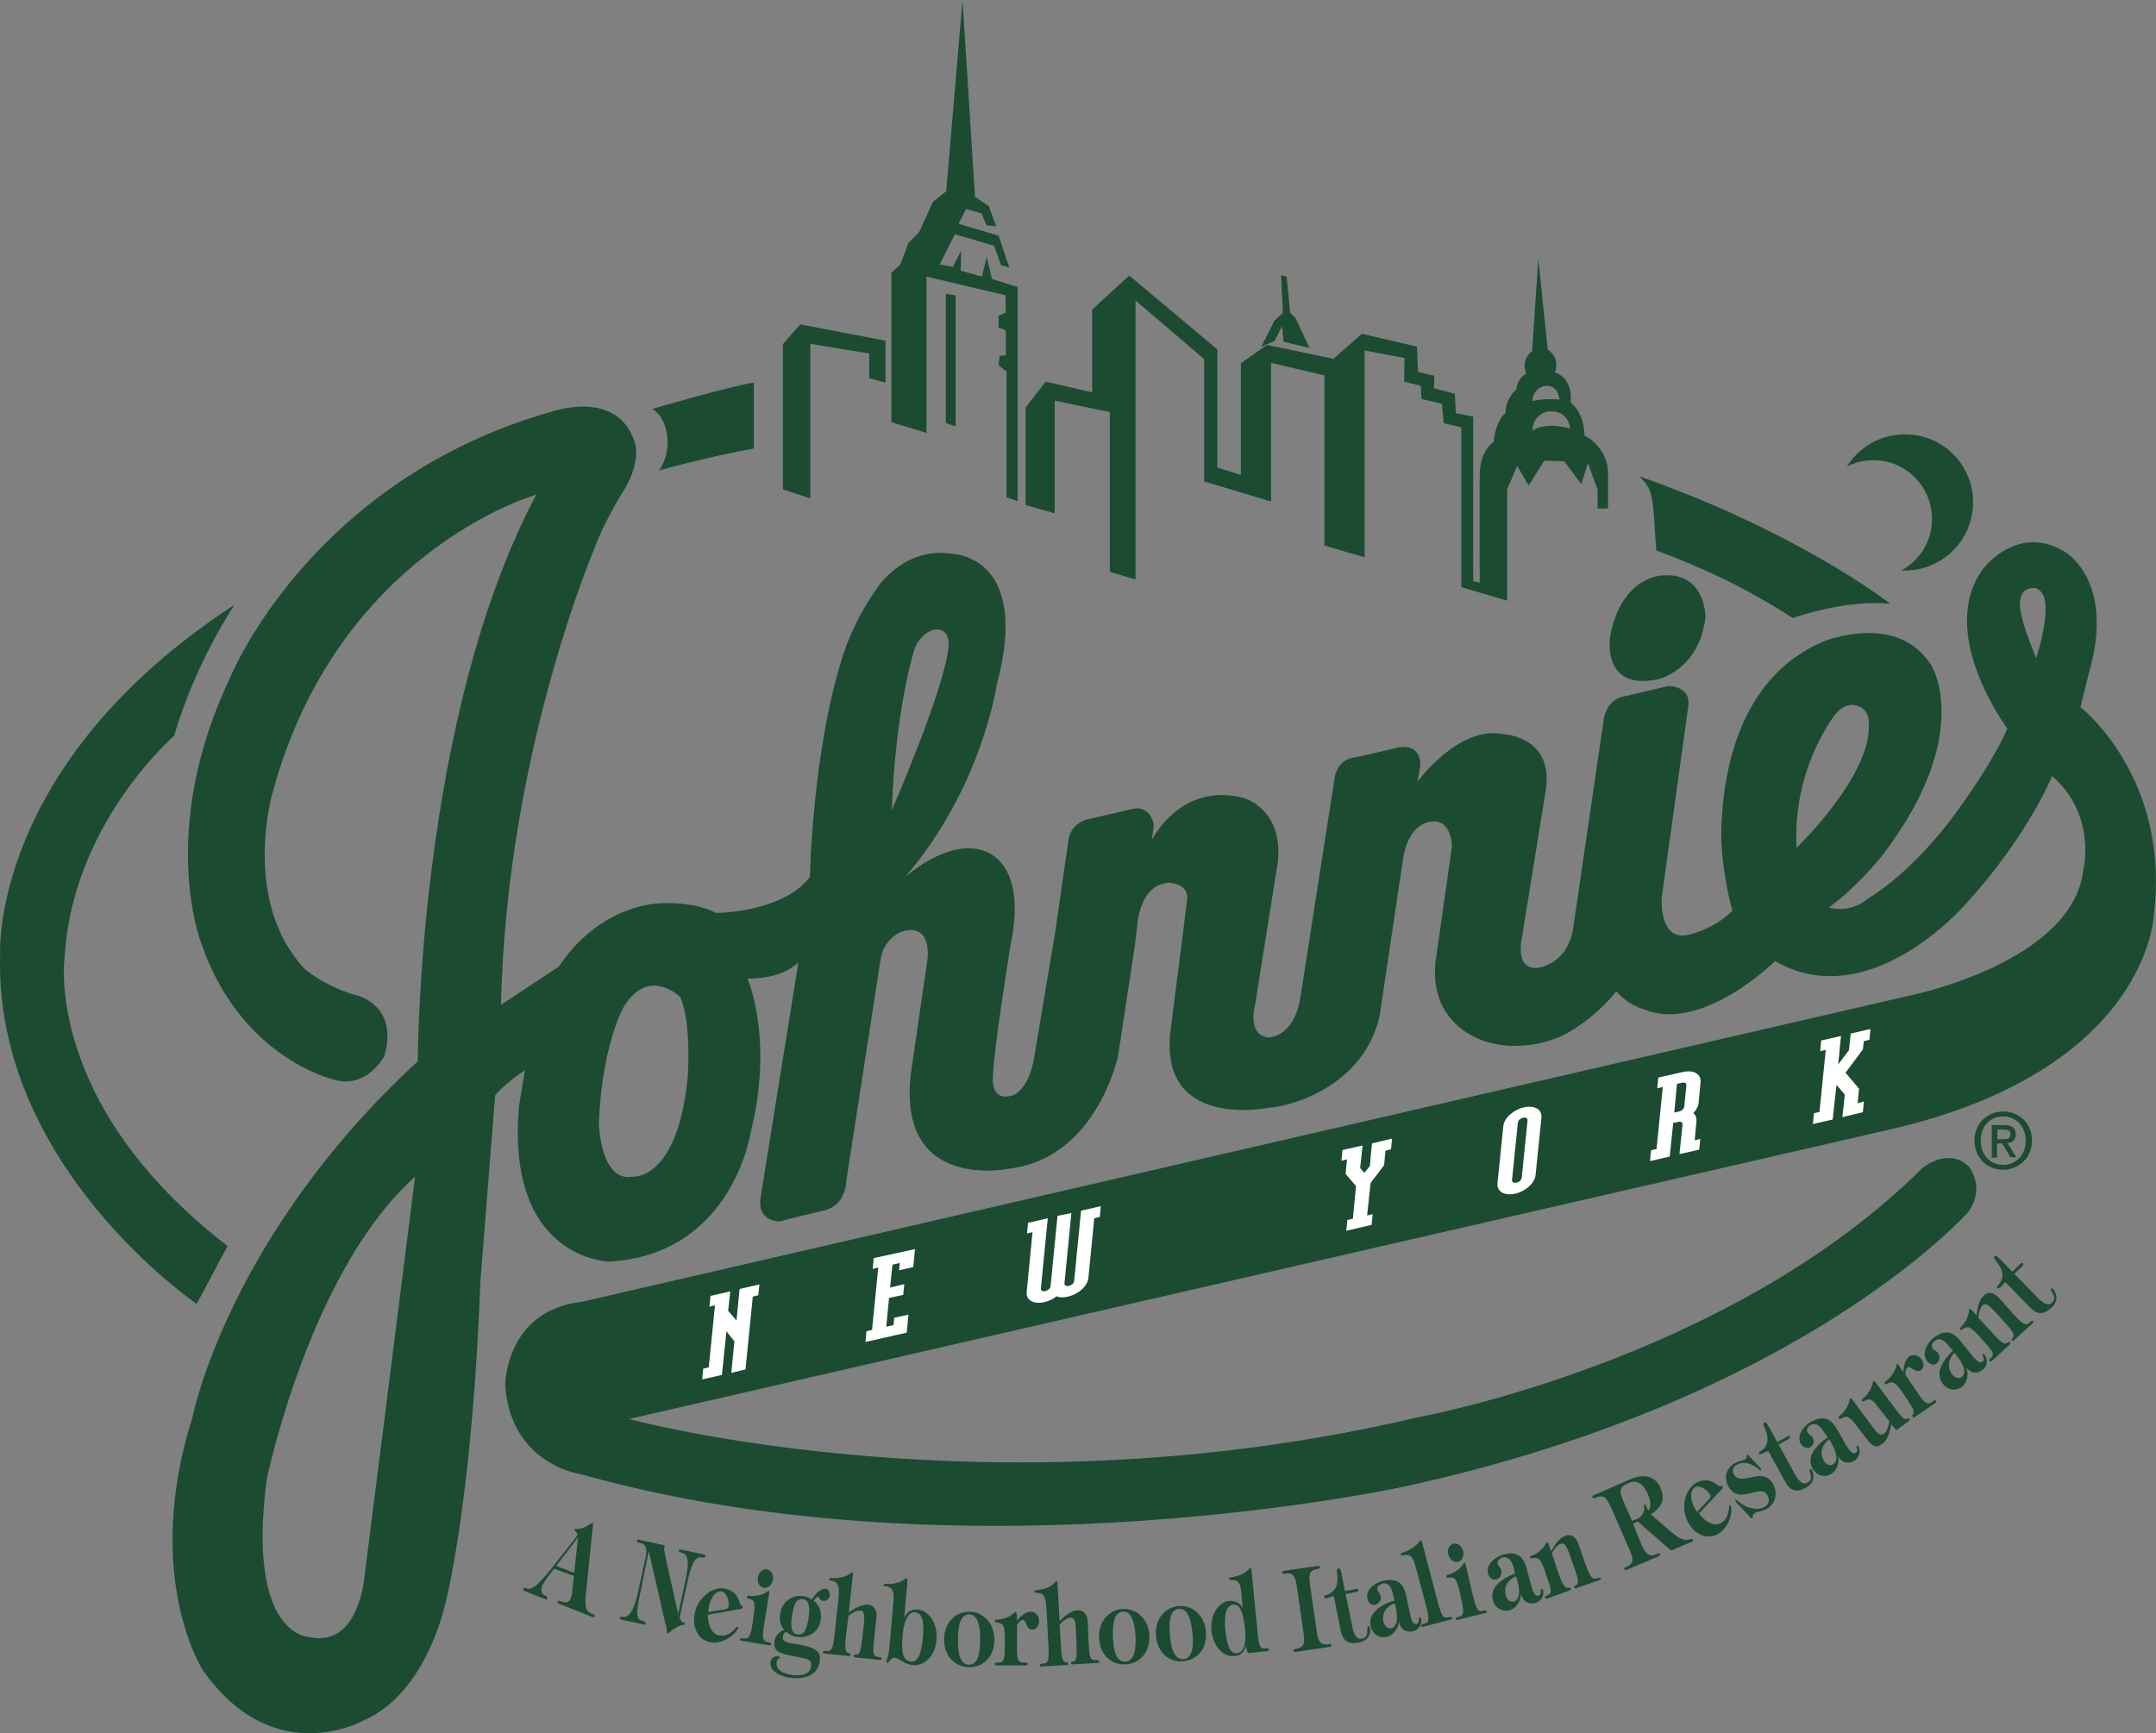 <?xml version="1.0" encoding="UTF-8"?> <svg xmlns="http://www.w3.org/2000/svg" xmlns:xlink="http://www.w3.org/1999/xlink" xmlns:xodm="http://www.corel.com/coreldraw/odm/2003" xml:space="preserve" width="189.23mm" height="152.162mm" version="1.1" style="shape-rendering:geometricPrecision; text-rendering:geometricPrecision; image-rendering:optimizeQuality; fill-rule:evenodd; clip-rule:evenodd" viewBox="0 0 189.027 151.999"><rect x="0" y="0" width="189.027" height="151.999" fill="#808080" stroke="none"/> <defs> <style type="text/css"> .fil0 {fill:#1B4B31} .fil1 {fill:white} </style> </defs> <g id="Layer_x0020_1">  <g id="_854546448"> <g> <path class="fil0" d="M145.879 50.456c3.677,-0.212 3.647,3.647 3.647,3.647 -0.548,4.741 -4.195,5.471 -4.195,5.471 -4.955,1.034 -4.163,-3.74 -4.163,-3.74 1.002,-5.439 4.711,-5.379 4.711,-5.379zm-125.32 2.583l0 0c-21.489,14.012 -20.547,30.669 -20.547,30.669 -0.547,18.571 17.234,30.637 17.234,30.637l2.705 -5.075c-16.169,-12.462 -14.286,-25.32 -14.286,-25.32 0.668,-11.732 9.605,-19.421 9.605,-19.421 1.854,-6.415 5.289,-11.49 5.289,-11.49zm123.16 -11.276l0 0c1.338,1.306 1.155,1.824 1.49,6.505 3.07,1.154 7.112,2.796 11.976,5.927 3.343,-1.096 6.231,-1.46 8.541,-1.248 -0.03,-0.03 -7.873,-6.199 -22.006,-11.184zm24.316 -3.587l0 0c3.253,0.548 5.441,3.647 4.863,6.901 -0.516,3.007 -3.221,5.105 -6.199,4.953 1.336,-0.73 2.34,-2.036 2.614,-3.647 0.486,-2.796 -1.398,-5.471 -4.195,-5.957 -1.124,-0.182 -2.25,0 -3.192,0.486 1.246,-2.006 3.647,-3.162 6.109,-2.736zm9.058 14.804l0 0c0,-1.672 1.398,-1.4 1.398,-1.4 0.578,0.214 0.821,0.822 0.852,1.582 0.09,1.854 -0.822,4.559 -0.822,4.559 -0.942,-2.31 -1.428,-3.861 -1.428,-4.741zm-98.906 18.085l0 0c0.334,-9.028 1.976,-14.104 1.976,-14.104 0.334,-1.004 1.429,-1.976 2.249,-1.734 0.882,0.244 0.76,1.368 0.76,1.368 -0.243,3.587 -4.985,14.47 -4.985,14.47zm79.331 3.282l0 0c-0.395,-7.051 3.435,-11.762 3.435,-11.762 0.76,-0.852 1.49,-0.882 2.036,-0.638 0.912,0.364 0.852,1.398 0.852,1.398 0.364,4.589 -6.323,11.002 -6.323,11.002zm-97.872 13.1l0 0c1.034,2.342 0.638,7.143 0.638,7.143 -0.912,8.966 -4.801,8.603 -4.801,8.603 -2.857,0.516 -2.979,-4.681 -2.979,-4.681 0.274,-7.021 2.219,-10.272 2.219,-10.272 2.188,-3.527 4.923,-0.792 4.923,-0.792zm-36.261 42.281l0 0c0,0 3.768,-18.299 13.008,-26.536l-4.438 35.106c0,0 -0.516,6.261 -4.833,5.259 0,0 -5.532,0 -3.738,-13.83zm80.515 -49.362l0 0 -1.216 9.575c-1.428,9.271 8.542,7.203 8.542,7.203 1.884,-0.09 8.297,-1.824 9.726,-8.025l2.096 -14.042c0.547,-2.888 2.311,-3.01 2.311,-3.01 1.914,-0.364 1.944,2.128 1.944,2.128l-1.458 10.274c-0.517,5.987 4.954,7.021 4.954,7.021 2.432,0.578 5.015,0 6.657,-0.912 2.736,-1.58 4.255,-3.647 4.255,-3.647 1.155,1.308 2.341,1.55 2.341,1.55 5.075,2.22 11.58,-4.193 11.58,-4.193 8.297,4.771 16.656,-4.955 16.656,-4.955 5.441,-5.897 7.63,-11.276 7.63,-11.276 3.951,3.433 2.736,8.237 2.736,8.237 -0.912,8.025 -14.894,10.942 -14.894,10.942l-116.749 26.93c-6.717,0.76 -6.717,7.325 -6.717,7.325 0.486,6.961 6.596,7.783 6.596,7.783 34.043,9.574 72.522,1.032 72.522,1.032 34.772,-7.659 49.148,-24.012 49.148,-24.012 1.55,-2.096 0.092,-3.951 0.092,-3.951 -1.824,-1.824 -4.103,0.092 -4.103,0.092 -17.051,16.961 -44.225,21.855 -44.225,21.855 -37.325,8.815 -69.179,0.152 -69.179,0.152l110.516 -25.38c22.644,-5.197 23.161,-18.723 23.161,-18.723 1.55,-12.128 -6.413,-18.329 -6.413,-18.329 0,0 0.456,-1.946 0.942,-3.769 1.885,-7.569 -2.37,-9.879 -2.37,-9.879 -4.104,-2.462 -7.083,1.49 -7.083,1.49 -4.195,5.623 2.098,14.042 2.098,14.042 -1.155,2.646 -3.525,6.111 -4.985,8.025 -3.829,4.985 -7.173,6.839 -7.173,6.839 -1.733,1.46 -3.495,0.822 -3.495,0.822 2.31,-1.642 4.377,-4.165 4.711,-4.591 8.025,-10.516 4.316,-16.565 4.316,-16.565 -2.918,-4.831 -9.453,-2.188 -9.453,-2.188 -7.113,3.01 -8.784,10.698 -8.996,16.261 -0.122,3.617 0.972,7.355 0.972,7.355 0,0 -1.216,1.43 -3.738,2.098 -2.767,0.76 -2.463,-3.252 -2.463,-3.252l2.341 -16.839c0.182,-1.702 -1.733,-1.702 -1.733,-1.702l-3.89 0.912c-1.429,0.212 -1.763,1.762 -1.763,1.762l-2.674 18.269c-0.426,3.647 -3.313,3.799 -3.313,3.799 -1.824,0 -1.246,-2.554 -1.246,-2.554l2.066 -12.766c0.942,-5.045 -3.708,-5.197 -3.708,-5.197 -3.891,-0.792 -7.508,4.193 -7.508,4.193l0.243 -1.338c0.122,-1.032 -0.486,-1.914 -1.793,-1.702l-3.86 0.882c-1.824,0.152 -1.885,2.098 -1.885,2.098l-2.888 18.511c-0.486,4.103 -2.948,3.951 -2.948,3.951 -1.824,-0.274 -1.094,-2.858 -1.094,-2.858l1.976 -12.402c0.578,-4.833 -3.01,-5.745 -3.01,-5.745 -5.531,-1.428 -8.024,3.709 -8.024,3.709l0.182 -1.338c-0.242,-1.246 -1.124,-1.612 -1.854,-1.398l-3.708 0.85c-1.915,0.366 -1.946,2.038 -1.946,2.038l-1.124 7.811 -1.916 11.428c-0.608,2.857 -2.006,3.039 -2.006,3.039 -1.794,0.426 -1.55,-1.672 -1.55,-1.672 0,-2.066 1.55,-11.61 1.55,-11.61 1.55,-7.447 -2.432,-8.237 -2.432,-8.237 -3.131,-1.034 -6.839,2.34 -6.839,2.34 6.747,-7.811 8.055,-16.899 8.055,-16.899 3.04,-11.338 -3.891,-11.458 -3.891,-11.458 -4.103,-0.7 -6.505,2.855 -6.505,2.855 -1.124,1.552 -2.28,3.617 -3.04,5.897 -2.736,8.359 -2.948,19.575 -2.948,19.575 -2.34,3.132 -8.207,3.162 -8.207,3.162 -2.432,-1.216 -5.593,-0.79 -5.593,-0.79 -5.471,0.79 -8.177,5.471 -8.177,5.471l-5.106 3.373c0.516,-23.162 8.845,-41.611 8.845,-41.611 0.06,-0.152 1.276,-2.523 1.672,-3.099 1.946,-2.92 1.186,-4.681 1.186,-4.681 -1.55,-4.681 -7.295,-2.614 -7.295,-2.614 -21.064,5.987 -28.085,23.16 -28.085,23.16 -6.505,13.526 -2.614,23.404 -2.614,23.404 3.373,10.001 11.459,11.946 11.459,11.946 2.979,1.032 4.589,-1.976 4.589,-1.976 1.308,-4.407 -2.28,-5.319 -2.28,-5.319 -2.856,-0.76 -4.679,-2.342 -4.679,-2.342 -5.563,-5.927 -2.858,-15.35 -2.858,-15.35 5.713,-21.337 23.161,-26.262 23.161,-26.262 -10.395,19.515 -10.395,49.696 -10.395,49.696 -16.657,15.349 -19.757,31.217 -19.757,31.217 -4.407,13.982 0.912,22.188 0.912,22.188 6.291,8.937 14.194,4.345 14.194,4.345 3.435,-1.488 6.079,-5.623 7.234,-10.88 2.432,-11.094 2.888,-27.356 2.888,-27.356l1.306 -16.505c0.791,-1.034 2.615,-2.218 2.615,-2.218l-0.518 3.129c-1.186,13.526 7.933,13.648 7.933,13.648 10.79,-0.638 12.371,-11.306 12.371,-11.306 2.066,-8.207 -0.274,-13.526 -0.274,-13.526 0,0 2.857,0.182 4.468,-1.43l-3.312 20.609c-0.365,2.158 1.64,2.128 1.64,2.128 1.399,-0.334 3.253,-0.822 3.739,-0.912 2.158,-0.396 2.128,-2.646 2.128,-2.646 0,0 2.918,-18.845 3.01,-19.453 0.304,-1.792 1.762,-2.37 1.762,-2.37 2.827,-0.942 2.341,2.432 2.341,2.432l-1.429 9.848c-1.368,10.698 8.785,8.449 8.785,8.449 7.538,-1.034 9.362,-9.878 9.362,-9.878l1.458 -9.574 0.213 -1.794c0,0 0.152,-3.647 2.796,-3.799 0,0 1.793,0.032 1.581,1.52l-0.184 1.43zm-46.261 57.233l0 0 -0.364 0 0.364 0zm-7.295 0.336l0 0 -1.58 -0.608 1.884 -2.464 0.03 0 -0.334 3.071zm-0.03 0.272l0 0 -1.734 -0.638 -0.212 0.274c-0.212,0.274 -0.699,0.882 -0.82,1.216 -0.214,0.486 0,0.79 0.334,0.912 0.06,0.03 0.122,0.092 0.09,0.212 -0.03,0.122 -0.09,0.092 -0.152,0.062l-1.854 -0.73c-0.06,-0.03 -0.122,-0.06 -0.09,-0.182 0.06,-0.122 0.152,-0.092 0.212,-0.062 0.456,0.184 0.852,0.032 2.25,-1.702l2.28 -2.917c0,-0.152 -0.03,-0.244 -0.152,-0.334 -0.152,-0.122 -0.122,-0.244 0.09,-0.244 0.639,0.062 1.307,-0.546 1.399,-0.516 0.06,0 0.06,-0.03 0,0.516l-0.578 5.623c-0.152,1.46 0.06,1.642 0.578,1.854 0.06,0 0.242,0.092 0.182,0.214 -0.062,0.09 -0.091,0.09 -0.152,0.06l-2.979 -1.186c-0.06,-0.03 -0.152,-0.06 -0.122,-0.182 0.062,-0.122 0.214,-0.06 0.304,-0.03 0.274,0.122 0.67,0.212 0.852,-0.244 0.092,-0.242 0.122,-0.546 0.152,-0.79l0.122 -1.186zm6.565 -2.188l0 0 -0.76 3.77c-0.364,1.642 -0.364,2.25 0.244,2.369 0.06,0.032 0.272,0.092 0.242,0.214 0,0.122 -0.09,0.09 -0.152,0.09l-1.976 -0.424c-0.06,-0.032 -0.152,-0.062 -0.122,-0.152 0.032,-0.152 0.213,-0.092 0.304,-0.092 0.304,0.06 0.851,-0.212 1.248,-2.036l0.638 -2.92c0.182,-0.79 0.274,-1.398 -0.486,-1.55 -0.092,0 -0.244,-0.03 -0.214,-0.182 0.03,-0.122 0.182,-0.092 0.243,-0.06l2.098 0.456c0.121,0.03 0.09,0.12 0.06,0.272 -0.06,0.184 0.244,1.368 0.274,1.552l0.942 4.223 0.668 -3.099c0.304,-1.52 0.244,-2.158 -0.424,-2.31 -0.092,0 -0.214,-0.03 -0.184,-0.152 0.032,-0.122 0.122,-0.092 0.214,-0.092l1.976 0.426c0.06,0.03 0.152,0.03 0.122,0.152 -0.032,0.152 -0.122,0.122 -0.184,0.122 -0.546,-0.122 -0.942,0.122 -1.336,1.946l-0.73 3.311c0.09,0.214 0.152,0.396 0.364,0.456 0.182,0.062 0.152,0.184 -0.03,0.184 -0.334,0.03 -0.912,0.364 -1.185,0.638 -0.152,0.152 -0.212,0.212 -0.274,-0.152 0,-0.152 -0.09,-0.548 -0.152,-0.73l-1.428 -6.231zm5.228 5.349l0 0c0,-0.182 0.032,-0.394 0.062,-0.578 0.152,-0.638 0.546,-1.336 1.124,-1.216 0.425,0.092 0.669,0.852 0.578,1.338 -0.03,0.152 -0.152,0.182 -0.274,0.214l-1.49 0.242zm-1.184 0.062l0 0c0.304,-1.368 1.61,-2.372 2.704,-2.098 0.578,0.122 1.004,0.486 1.216,1.154 0.032,0.152 0.061,0.244 0.184,0.336 0.152,0.06 0.152,0.212 -0.062,0.272l-2.918 0.518c0.03,0.76 0.274,1.642 0.942,1.794 1.033,0.242 1.52,-0.792 1.672,-0.76 0.062,0 0.062,0.03 0.062,0.09 -0.122,0.518 -1.308,1.52 -2.493,1.278 -1.002,-0.214 -1.58,-1.278 -1.306,-2.583zm6.047 -2.19l0 0c-0.394,-0.06 -0.608,-0.486 -0.516,-0.942 0.092,-0.456 0.456,-0.73 0.79,-0.668 0.334,0.06 0.608,0.456 0.517,0.912 -0.061,0.456 -0.426,0.76 -0.791,0.698zm-0.972 3.039l0 0 0.092 -0.73c0.152,-1.064 0.06,-1.216 -0.488,-1.368 -0.212,-0.06 -0.12,-0.272 0.032,-0.242 0.546,0.06 0.972,-0.03 1.276,-0.152 0.304,-0.152 0.456,-0.274 0.486,-0.274 0.092,0.03 0.03,0.182 0.03,0.274l-0.424 2.643c-0.214,1.338 -0.122,1.49 0.364,1.582 0.092,0.03 0.274,0.06 0.244,0.182 0,0.122 -0.122,0.09 -0.184,0.09l-2.4 -0.394c-0.062,0 -0.184,-0.03 -0.152,-0.122 0.03,-0.122 0.182,-0.092 0.272,-0.092 0.518,0.062 0.64,-0.06 0.852,-1.398zm4.894 -0.426l0 0c-0.09,0.67 -0.274,1.582 -0.942,1.49 -0.668,-0.09 -0.608,-0.912 -0.516,-1.58 0.182,-1.338 0.516,-1.582 0.942,-1.52 0.456,0.06 0.698,0.426 0.516,1.61zm-3.343 3.921l0 0c0.062,-0.394 0.366,-0.516 0.638,-0.546 0.091,0.03 0.152,0.06 0.243,0.12 -0.182,0.092 -0.304,0.184 -0.334,0.456 -0.092,0.76 0.82,1.004 1.246,1.064 0.456,0.092 1.642,0.152 1.764,-0.698 0.09,-0.608 -0.122,-0.67 -1.581,-0.942 -1.276,-0.244 -1.732,-0.426 -1.61,-1.308 0.06,-0.516 0.456,-0.82 0.82,-1.004 -0.304,-0.364 -0.425,-0.85 -0.334,-1.398 0.182,-1.186 1.186,-1.672 2.006,-1.55 0.274,0.03 0.516,0.152 0.76,0.304 0.304,-0.456 0.76,-1.004 1.246,-0.942 0.213,0.03 0.366,0.274 0.334,0.578 -0.03,0.364 -0.364,0.516 -0.608,0.486 -0.242,-0.03 -0.304,-0.334 -0.424,-0.366 -0.122,0 -0.274,0.244 -0.365,0.366 0.486,0.304 0.7,1.002 0.608,1.672 -0.152,1.124 -1.216,1.61 -2.006,1.49 -0.395,-0.032 -0.729,-0.214 -1.064,-0.456 -0.122,0.09 -0.212,0.212 -0.244,0.394 -0.06,0.274 -0.03,0.518 1.034,0.67 2.158,0.304 2.31,0.82 2.189,1.58 -0.214,1.368 -1.703,1.52 -2.554,1.398 -0.517,-0.06 -1.885,-0.426 -1.763,-1.368zm6.839 -4.073l0 0 -0.212 1.734c-0.092,0.82 -0.152,1.52 0.274,1.55 0.06,0 0.12,0 0.12,0.122 0,0.122 -0.06,0.122 -0.152,0.122l-2.128 -0.214c-0.06,0 -0.152,0 -0.152,-0.122 0.032,-0.152 0.183,-0.12 0.274,-0.12 0.486,0.06 0.608,-0.092 0.76,-1.43l0.365 -3.373c0.09,-1.034 -0.184,-1.276 -0.64,-1.338 -0.304,-0.03 -0.272,-0.274 0,-0.242 1.429,0.06 1.703,-0.518 1.824,-0.518 0.062,0.03 0.062,0.122 0.062,0.182l-0.365 3.344c0.517,-0.334 1.095,-0.728 1.703,-0.668 0.546,0.06 0.79,0.548 0.728,1.064l-0.212 1.976c-0.152,1.338 -0.06,1.49 0.426,1.55 0.09,0 0.242,0.03 0.242,0.152 0,0.092 -0.121,0.092 -0.182,0.092l-2.128 -0.214c-0.06,0 -0.152,-0.03 -0.152,-0.152 0.03,-0.12 0.121,-0.09 0.182,-0.09 0.426,0.03 0.487,-0.638 0.578,-1.46l0.152 -1.338c0.03,-0.364 0.092,-1.032 -0.304,-1.064 -0.334,-0.06 -0.79,0.244 -1.064,0.456zm6.535 1.794l0 0c-0.06,0.76 -0.213,2.31 -1.064,2.22 -0.882,-0.062 -0.79,-1.368 -0.73,-2.19 0.152,-1.913 0.76,-2.188 1.125,-2.128 0.79,0.062 0.73,1.43 0.668,2.098zm-3.13 2.342l0 0c-0.092,-0.032 -0.092,-0.184 0,-0.396 0.12,-0.334 0.182,-0.852 0.212,-1.216l0.334 -3.859c0.062,-0.822 -0.122,-1.156 -0.608,-1.248 -0.06,0 -0.274,0 -0.274,-0.12 0.032,-0.152 0.243,-0.092 0.336,-0.092 1.184,0.03 1.58,-0.516 1.702,-0.516 0.09,0.03 0.06,0.242 0.06,0.334l-0.274 3.07 0.032 0c0.272,-0.516 0.668,-0.668 1.154,-0.638 1.034,0.09 1.763,1.306 1.641,2.643 -0.122,1.582 -1.185,2.31 -2.097,2.22 -0.73,-0.062 -1.154,-0.608 -1.55,-0.638 -0.425,-0.032 -0.486,0.456 -0.668,0.456zm6.199 -2.098l0 0c0,-0.822 0.091,-2.158 0.974,-2.158 0.882,0 0.972,1.336 0.972,2.158 0,0.85 -0.06,2.25 -0.972,2.25 -0.942,0 -0.974,-1.4 -0.974,-2.25zm3.191 0.03l0 0c0,1.612 -1.064,2.462 -2.218,2.432 -1.125,0 -2.189,-0.852 -2.189,-2.432 0,-1.49 1.034,-2.432 2.189,-2.432 1.154,0 2.218,0.942 2.218,2.432zm1.946 -2.158l0 0 0.03 0 0 0.546c0.274,-0.394 0.76,-0.82 1.216,-0.82 0.396,0 0.73,0.364 0.73,0.852 0,0.394 -0.274,0.728 -0.578,0.728 -0.608,0 -0.516,-0.85 -0.85,-0.85 -0.214,0 -0.396,0.242 -0.517,0.456l0 2.188c0,1.004 0.213,1.094 0.64,1.094l0.152 0c0.06,0 0.152,0 0.152,0.122 0,0.122 -0.184,0.122 -0.274,0.122l-2.432 0c-0.061,0 -0.182,0 -0.182,-0.122 0,-0.122 0.182,-0.122 0.272,-0.122 0.517,0 0.608,-0.182 0.608,-1.52l0 -0.76c-0.03,-1.032 -0.152,-1.184 -0.728,-1.246 -0.213,-0.03 -0.184,-0.242 0,-0.242 0.577,-0.032 0.972,-0.184 1.246,-0.366 0.274,-0.182 0.394,-0.334 0.426,-0.334 0.09,0 0.09,0.182 0.09,0.274zm3.769 0.882l0 0 0.122 1.792c0.03,0.822 0.06,1.52 0.486,1.49 0.06,0 0.152,0 0.152,0.122 0,0.122 -0.06,0.122 -0.152,0.122l-2.158 0.122c-0.061,0.03 -0.182,0.03 -0.182,-0.092 0,-0.152 0.152,-0.152 0.242,-0.152 0.486,-0.03 0.578,-0.212 0.517,-1.55l-0.184 -3.406c-0.06,-1.032 -0.334,-1.276 -0.82,-1.246 -0.304,0 -0.334,-0.242 -0.03,-0.242 1.428,-0.152 1.61,-0.792 1.732,-0.792 0.092,0 0.092,0.092 0.092,0.152l0.182 3.343c0.456,-0.424 0.972,-0.912 1.58,-0.942 0.547,-0.03 0.851,0.396 0.882,0.912l0.091 1.976c0.06,1.368 0.182,1.52 0.668,1.49 0.092,0 0.274,0 0.274,0.122 0,0.122 -0.122,0.122 -0.182,0.122l-2.128 0.12c-0.091,0 -0.182,0 -0.182,-0.12 0,-0.122 0.09,-0.122 0.152,-0.122 0.394,0 0.364,-0.7 0.334,-1.52l-0.062 -1.338c0,-0.334 -0.03,-1.034 -0.456,-1.004 -0.334,0.032 -0.76,0.366 -0.972,0.64zm4.681 1.032l0 0c-0.03,-0.82 0,-2.158 0.882,-2.188 0.88,-0.03 1.032,1.276 1.094,2.098 0.03,0.85 0.03,2.25 -0.882,2.28 -0.942,0.06 -1.064,-1.338 -1.094,-2.19zm3.192 -0.09l0 0c0.06,1.579 -0.974,2.491 -2.098,2.522 -1.155,0.062 -2.249,-0.76 -2.309,-2.34 -0.062,-1.49 0.942,-2.462 2.098,-2.524 1.154,-0.03 2.248,0.852 2.31,2.342zm1.794 -0.122l0 0c-0.061,-0.82 -0.092,-2.158 0.79,-2.22 0.882,-0.09 1.094,1.248 1.186,2.068 0.09,0.852 0.152,2.25 -0.791,2.34 -0.942,0.032 -1.124,-1.336 -1.184,-2.188zm3.16 -0.244l0 0c0.152,1.582 -0.85,2.524 -1.976,2.616 -1.124,0.12 -2.248,-0.64 -2.4,-2.22 -0.122,-1.49 0.82,-2.524 1.976,-2.614 1.124,-0.122 2.28,0.73 2.4,2.217zm3.435 -0.212l0 0c0.152,1.612 -0.243,2.068 -0.729,2.128 -0.79,0.06 -0.912,-1.338 -1.002,-2.036 -0.061,-0.7 -0.122,-2.16 0.668,-2.22 0.548,-0.092 0.882,0.456 1.064,2.128zm0.182 1.946l0 0 -0.09 -0.486c-0.152,0.576 -0.517,0.88 -1.004,0.912 -1.064,0.12 -1.915,-0.974 -2.036,-2.249 -0.122,-1.246 0.546,-2.494 1.58,-2.584 0.426,-0.03 0.912,0.122 1.156,0.608l-0.122 -1.43c-0.062,-0.79 -0.366,-1.064 -0.822,-1.002 -0.06,0 -0.242,0.03 -0.242,-0.092 0,-0.122 0.06,-0.152 0.122,-0.152 0.76,-0.09 1.154,-0.334 1.398,-0.516 0.242,-0.182 0.274,-0.304 0.334,-0.304 0.092,0 0.092,0.122 0.122,0.304l0.516 5.319c0.122,1.338 0.244,1.49 0.73,1.428 0.092,0 0.274,-0.03 0.274,0.122 0.03,0.092 -0.091,0.122 -0.152,0.122l-1.52 0.152c-0.182,0.03 -0.214,-0.03 -0.243,-0.152zm4.925 -1.734l0 0 -0.548 -3.799c-0.121,-0.85 -0.243,-1.398 -1.003,-1.276 -0.182,0.03 -0.272,0.06 -0.304,-0.092 -0.03,-0.12 0.122,-0.152 0.184,-0.152l2.917 -0.424c0.06,0 0.182,-0.032 0.213,0.09 0.03,0.152 -0.09,0.152 -0.242,0.182 -0.792,0.122 -0.73,0.64 -0.608,1.52l0.546 3.799c0.122,0.852 0.243,1.4 1.003,1.278 0.182,-0.03 0.274,-0.03 0.304,0.09 0.03,0.122 -0.122,0.152 -0.182,0.152l-2.919 0.426c-0.06,0 -0.212,0.03 -0.212,-0.09 -0.03,-0.152 0.092,-0.152 0.244,-0.184 0.79,-0.12 0.728,-0.638 0.608,-1.52zm2.674 -3.099l0 0 -0.578 0.182c-0.09,0 -0.242,0.03 -0.272,-0.09 -0.032,-0.152 0.09,-0.152 0.182,-0.184 0.73,-0.182 1.094,-0.82 0.972,-1.792 -0.031,-0.184 -0.09,-0.518 0.121,-0.548 0.152,-0.03 0.212,0.274 0.244,0.426l0.304 1.579 0.912 -0.182c0.09,-0.03 0.242,-0.06 0.272,0.06 0.032,0.122 -0.12,0.152 -0.212,0.184l-0.912 0.182 0.608 2.947c0.182,0.852 0.486,1.034 0.82,0.974 0.76,-0.152 0.304,-1.034 0.578,-1.096 0.061,0 0.122,0.062 0.122,0.122 0.122,0.548 -0.152,1.156 -0.942,1.308 -1.034,0.212 -1.429,-0.214 -1.611,-1.034l-0.608 -3.039zm4.347 2.25l0 0c-0.182,-0.882 0.426,-1.43 1.002,-1.612 0.184,0.7 0.426,2.006 -0.334,2.19 -0.304,0.06 -0.578,-0.214 -0.668,-0.578zm0.972 -1.854l0 0 -0.152 -0.64c-0.122,-0.546 -0.394,-0.972 -0.912,-0.85 -0.212,0.06 -0.516,0.242 -0.426,0.578 0.032,0.12 0.214,0.272 0.274,0.516 0.091,0.396 -0.182,0.7 -0.456,0.76 -0.304,0.06 -0.608,-0.122 -0.698,-0.516 -0.184,-0.882 0.79,-1.46 1.368,-1.582 1.306,-0.274 1.792,0.274 2.006,1.216l0.364 1.672c0.062,0.334 0.182,0.974 0.548,0.882 0.364,-0.06 0.152,-0.548 0.304,-0.578 0.06,0 0.122,0.062 0.122,0.122 0.12,0.578 -0.336,1.034 -0.73,1.124 -0.486,0.092 -1.034,-0.09 -1.186,-0.76l-0.03 -0.03c-0.122,0.638 -0.547,1.156 -1.094,1.278 -0.578,0.12 -1.216,-0.184 -1.399,-0.974 -0.272,-1.338 1.338,-2.006 2.098,-2.218zm2.766 0.424l0 0 -0.88 -3.281c-0.214,-0.79 -0.365,-1.278 -1.095,-1.126 -0.09,0.032 -0.213,0.062 -0.242,-0.06 -0.03,-0.092 0.06,-0.122 0.122,-0.152 0.546,-0.152 1.124,-0.486 1.488,-0.942 0.032,-0.062 0.091,-0.122 0.122,-0.122 0.062,-0.03 0.091,0.03 0.122,0.092l1.398 5.319c0.365,1.306 0.486,1.428 0.974,1.306 0.09,-0.03 0.242,-0.06 0.272,0.062 0.032,0.12 -0.09,0.12 -0.152,0.152l-2.34 0.608c-0.091,0.03 -0.182,0.06 -0.212,-0.062 -0.032,-0.122 0.12,-0.152 0.212,-0.182 0.486,-0.122 0.548,-0.304 0.212,-1.612zm2.797 -3.829l0 0c-0.366,0.092 -0.73,-0.182 -0.851,-0.668 -0.122,-0.426 0.121,-0.852 0.456,-0.912 0.365,-0.092 0.73,0.182 0.852,0.638 0.122,0.426 -0.092,0.852 -0.456,0.942zm0.274 3.221l0 0 -0.152 -0.76c-0.274,-1.002 -0.426,-1.154 -0.973,-1.064 -0.212,0.032 -0.212,-0.212 -0.06,-0.242 0.546,-0.152 0.912,-0.426 1.124,-0.638 0.213,-0.244 0.304,-0.426 0.334,-0.426 0.122,0 0.122,0.152 0.152,0.242l0.608 2.616c0.336,1.336 0.456,1.458 0.944,1.336 0.09,-0.03 0.242,-0.06 0.272,0.062 0.032,0.122 -0.09,0.152 -0.152,0.152l-2.34 0.578c-0.092,0.03 -0.182,0.06 -0.212,-0.062 -0.032,-0.122 0.12,-0.152 0.212,-0.182 0.486,-0.122 0.548,-0.304 0.244,-1.612zm3.92 -0.272l0 0c-0.242,-0.852 0.336,-1.46 0.912,-1.672 0.213,0.668 0.547,1.976 -0.212,2.217 -0.304,0.062 -0.608,-0.182 -0.7,-0.546zm0.822 -1.916l0 0 -0.152 -0.608c-0.152,-0.516 -0.456,-0.942 -0.974,-0.79 -0.212,0.06 -0.486,0.274 -0.395,0.608 0.06,0.122 0.242,0.274 0.304,0.516 0.09,0.396 -0.152,0.7 -0.426,0.79 -0.274,0.092 -0.608,-0.09 -0.729,-0.486 -0.242,-0.882 0.729,-1.52 1.277,-1.672 1.246,-0.364 1.792,0.152 2.066,1.064l0.456 1.672c0.092,0.334 0.274,0.942 0.608,0.852 0.366,-0.092 0.122,-0.548 0.274,-0.608 0.06,-0.03 0.122,0.03 0.122,0.09 0.182,0.578 -0.243,1.034 -0.638,1.156 -0.487,0.122 -1.064,-0.03 -1.247,-0.7l-0.03 -0.03c-0.06,0.67 -0.486,1.216 -1.002,1.368 -0.578,0.152 -1.248,-0.122 -1.46,-0.882 -0.364,-1.306 1.186,-2.066 1.946,-2.34zm3.221 -1.764l0 0 0.578 1.734c0.395,1.154 0.638,1.368 0.882,1.276 0.06,0 0.182,-0.03 0.212,0.062 0.03,0.12 -0.06,0.152 -0.121,0.182l-1.946 0.698c-0.06,0 -0.182,0.032 -0.213,-0.06 -0.03,-0.122 0.092,-0.152 0.152,-0.182 0.516,-0.182 0.426,-0.486 0.03,-1.612l-0.242 -0.73c-0.365,-0.972 -0.548,-1.064 -1.095,-0.942 -0.182,0.062 -0.212,-0.152 -0.06,-0.212 0.548,-0.182 0.852,-0.486 1.064,-0.73 0.212,-0.244 0.274,-0.456 0.304,-0.456 0.122,-0.03 0.152,0.122 0.182,0.212l0.213 0.578c0.334,-0.578 0.668,-1.154 1.246,-1.368 0.486,-0.182 0.912,0.062 1.154,0.76l0.608 1.734c0.456,1.246 0.608,1.368 1.064,1.216 0.062,-0.032 0.244,-0.092 0.274,0.03 0.03,0.09 -0.06,0.122 -0.122,0.152l-2.006 0.698c-0.09,0.032 -0.182,0.062 -0.212,-0.06 -0.03,-0.092 0.06,-0.122 0.122,-0.152 0.394,-0.122 0.182,-0.76 -0.092,-1.55l-0.486 -1.368c-0.152,-0.334 -0.304,-0.882 -0.7,-0.76 -0.334,0.09 -0.638,0.546 -0.79,0.85zm7.021 -2.856l0 0 -0.698 -1.612c-0.456,-1.034 -0.456,-1.338 0.395,-1.702 0.638,-0.274 1.216,-0.092 1.672,0.912 0.243,0.516 0.365,1.064 0.092,1.49 -0.182,-0.214 -0.182,-0.304 -0.244,-0.456 0,0 -0.152,-0.274 -0.152,0.12 0.062,0.366 -0.122,0.852 -0.638,1.096l-0.425 0.152zm0.092 0.242l0 0 0.698 1.734c0.366,0.79 0.608,1.276 1.368,0.942 0.152,-0.092 0.244,-0.122 0.304,0 0.062,0.09 -0.06,0.152 -0.12,0.182l-2.767 1.186c-0.06,0.03 -0.182,0.09 -0.242,-0.03 -0.03,-0.152 0.06,-0.184 0.212,-0.244 0.73,-0.304 0.548,-0.79 0.182,-1.612l-1.52 -3.495c-0.364,-0.79 -0.608,-1.276 -1.368,-0.942 -0.152,0.062 -0.242,0.092 -0.304,-0.03 -0.06,-0.092 0.061,-0.152 0.122,-0.182l3.192 -1.398c1.246,-0.548 2.249,-0.214 2.645,0.728 0.364,0.822 0.304,1.672 -0.852,2.342l1.732 1.49c0.578,0.456 1.064,0.912 1.704,0.698 0.09,-0.03 0.212,-0.06 0.272,0.062 0.032,0.09 -0.03,0.12 -0.09,0.152l-1.702 0.728c-0.122,0.062 -0.244,-0.03 -0.396,-0.182l-2.643 -2.309 -0.426 0.182zm5.623 -1.034l0 0c-0.122,-0.152 -0.214,-0.334 -0.304,-0.516 -0.274,-0.578 -0.366,-1.398 0.182,-1.672 0.396,-0.182 1.064,0.304 1.276,0.73 0.061,0.122 0,0.242 -0.09,0.334l-1.064 1.124zm-0.882 0.73l0 0c-0.578,-1.276 -0.122,-2.857 0.942,-3.344 0.547,-0.242 1.094,-0.212 1.672,0.214 0.152,0.09 0.214,0.152 0.365,0.152 0.152,-0.062 0.212,0.09 0.09,0.242l-2.036 2.158c0.486,0.608 1.186,1.156 1.824,0.882 0.972,-0.426 0.73,-1.55 0.882,-1.61 0.03,0 0.06,0.03 0.09,0.06 0.213,0.486 -0.152,2.006 -1.246,2.524 -0.942,0.424 -2.036,-0.062 -2.584,-1.278zm5.471 -5.593l0 0 0.82 0.882c0.092,0.092 0.274,0.274 0.184,0.334 -0.092,0.032 -0.213,-0.09 -0.274,-0.152 -0.548,-0.486 -1.308,-0.638 -1.824,-0.334 -0.274,0.152 -0.486,0.456 -0.274,0.852 0.335,0.578 1.004,0.364 1.398,0.274 0.669,-0.122 1.489,-0.396 2.037,0.576 0.516,0.944 0.09,1.824 -0.578,2.19 -0.366,0.212 -0.73,0.182 -1.003,0.334 -0.274,0.152 -0.182,0.456 -0.242,0.486 -0.092,0.03 -0.213,-0.152 -0.274,-0.212l-1.064 -1.126c-0.366,-0.424 -0.062,-0.334 0.06,-0.212 0.699,0.668 1.763,0.882 2.341,0.548 0.364,-0.184 0.516,-0.578 0.272,-1.034 -0.608,-1.126 -2.462,0.972 -3.434,-0.79 -0.426,-0.76 -0.182,-1.612 0.608,-2.038 0.213,-0.09 0.364,-0.152 0.486,-0.182 0.152,-0.03 0.244,-0.06 0.364,-0.122 0.274,-0.122 0.092,-0.364 0.184,-0.426 0.09,-0.03 0.182,0.122 0.212,0.152zm1.642 -0.486l0 0 -0.518 0.244c-0.06,0.03 -0.212,0.122 -0.272,0 -0.062,-0.092 0.03,-0.152 0.12,-0.214 0.639,-0.364 0.791,-1.094 0.396,-1.976 -0.091,-0.152 -0.244,-0.456 -0.06,-0.546 0.152,-0.062 0.272,0.182 0.364,0.334l0.76 1.398 0.82 -0.456c0.061,-0.06 0.214,-0.152 0.274,-0.03 0.061,0.122 -0.06,0.212 -0.152,0.244l-0.82 0.456 1.458 2.644c0.426,0.76 0.76,0.852 1.064,0.7 0.7,-0.366 0,-1.064 0.243,-1.186 0.06,-0.062 0.122,0 0.152,0.06 0.274,0.518 0.182,1.156 -0.516,1.55 -0.912,0.518 -1.429,0.214 -1.824,-0.516l-1.49 -2.706zm4.863 0.852l0 0c-0.426,-0.79 -0.03,-1.49 0.486,-1.854 0.396,0.608 1.004,1.792 0.334,2.188 -0.304,0.182 -0.638,0 -0.82,-0.334zm0.364 -2.038l0 0 -0.394 -0.546c-0.274,-0.456 -0.67,-0.79 -1.126,-0.518 -0.182,0.092 -0.426,0.366 -0.242,0.67 0.09,0.122 0.304,0.212 0.424,0.426 0.213,0.334 0.032,0.698 -0.213,0.85 -0.243,0.122 -0.608,0.03 -0.82,-0.304 -0.426,-0.79 0.334,-1.61 0.85,-1.913 1.155,-0.64 1.793,-0.274 2.28,0.546l0.852 1.49c0.182,0.274 0.516,0.852 0.82,0.668 0.334,-0.182 -0.03,-0.546 0.121,-0.638 0.031,-0.03 0.092,0 0.122,0.062 0.274,0.516 0,1.064 -0.366,1.276 -0.456,0.244 -1.032,0.244 -1.368,-0.364l-0.03 -0.032c0.122,0.64 -0.152,1.278 -0.638,1.552 -0.516,0.304 -1.216,0.212 -1.611,-0.488 -0.668,-1.184 0.669,-2.28 1.338,-2.736zm5.837 -0.82l0 0 -0.274 -0.334c-0.122,0.668 -0.274,1.338 -0.79,1.732 -0.578,0.426 -0.882,0.214 -1.52,-0.638l-0.76 -1.004c-0.639,-0.82 -0.852,-0.88 -1.338,-0.576 -0.182,0.09 -0.274,-0.122 -0.152,-0.214 0.456,-0.364 0.668,-0.73 0.79,-1.034 0.122,-0.304 0.122,-0.516 0.152,-0.516 0.092,-0.06 0.182,0.092 0.244,0.152l1.762 2.372c0.243,0.304 0.578,0.85 0.942,0.576 0.304,-0.212 0.426,-0.698 0.518,-1.064l-0.942 -1.216c-0.608,-0.82 -0.822,-0.88 -1.308,-0.576 -0.152,0.09 -0.243,-0.122 -0.122,-0.214 0.456,-0.364 0.669,-0.73 0.79,-1.034 0.122,-0.304 0.122,-0.516 0.152,-0.516 0.091,-0.06 0.183,0.092 0.243,0.152l1.612 2.158c0.79,1.094 0.972,1.156 1.368,0.852 0.06,-0.062 0.182,-0.182 0.272,-0.062 0.062,0.062 -0.03,0.152 -0.09,0.184l-1.307 0.972c-0.09,0.06 -0.152,-0.03 -0.242,-0.152zm0.424 -5.441l0 0 0.336 0.518 0.03 0c0,-0.518 0.182,-1.126 0.546,-1.368 0.304,-0.214 0.792,-0.092 1.064,0.304 0.213,0.304 0.213,0.728 -0.06,0.912 -0.516,0.334 -0.912,-0.426 -1.185,-0.244 -0.182,0.122 -0.182,0.426 -0.182,0.668l1.216 1.794c0.578,0.852 0.82,0.79 1.156,0.548l0.12 -0.092c0.032,-0.03 0.122,-0.06 0.183,0.03 0.06,0.092 -0.092,0.214 -0.152,0.244l-2.007 1.368c-0.06,0.03 -0.152,0.092 -0.212,0 -0.06,-0.092 0.092,-0.212 0.152,-0.244 0.396,-0.272 0.396,-0.456 -0.364,-1.58l-0.426 -0.638c-0.608,-0.852 -0.821,-0.912 -1.308,-0.638 -0.152,0.09 -0.274,-0.122 -0.122,-0.214 0.456,-0.334 0.699,-0.698 0.821,-1.002 0.152,-0.304 0.152,-0.518 0.182,-0.518 0.092,-0.06 0.152,0.092 0.212,0.152zm4.651 0.76l0 0c-0.547,-0.698 -0.244,-1.49 0.182,-1.914 0.456,0.546 1.277,1.61 0.638,2.128 -0.212,0.182 -0.576,0.09 -0.82,-0.214zm0.06 -2.098l0 0 -0.424 -0.486c-0.336,-0.426 -0.76,-0.698 -1.186,-0.364 -0.182,0.122 -0.365,0.426 -0.152,0.698 0.09,0.122 0.304,0.152 0.456,0.366 0.242,0.304 0.122,0.698 -0.092,0.882 -0.212,0.212 -0.608,0.152 -0.85,-0.152 -0.578,-0.73 0.06,-1.672 0.516,-2.038 1.034,-0.82 1.732,-0.546 2.34,0.182l1.064 1.338c0.213,0.244 0.639,0.76 0.912,0.548 0.304,-0.244 -0.09,-0.548 0.032,-0.67 0.06,-0.03 0.12,0 0.152,0.062 0.364,0.456 0.182,1.064 -0.152,1.306 -0.396,0.336 -0.974,0.396 -1.399,-0.152l-0.03 0c0.213,0.64 0.03,1.308 -0.394,1.642 -0.456,0.366 -1.156,0.396 -1.672,-0.242 -0.852,-1.096 0.304,-2.372 0.88,-2.92zm2.219 -2.888l0 0 1.246 1.338c0.822,0.942 1.125,1.034 1.307,0.852 0.06,-0.03 0.122,-0.122 0.212,-0.03 0.092,0.09 0.03,0.152 -0.03,0.212l-1.52 1.398c-0.06,0.03 -0.152,0.122 -0.212,0.03 -0.092,-0.12 0,-0.182 0.06,-0.242 0.426,-0.366 0.212,-0.608 -0.578,-1.49l-0.516 -0.578c-0.73,-0.76 -0.912,-0.79 -1.368,-0.456 -0.152,0.122 -0.274,-0.06 -0.152,-0.182 0.394,-0.396 0.578,-0.79 0.668,-1.094 0.092,-0.304 0.092,-0.518 0.092,-0.518 0.09,-0.09 0.182,0.062 0.242,0.122l0.396 0.426c0.092,-0.638 0.182,-1.308 0.638,-1.732 0.396,-0.366 0.852,-0.304 1.368,0.242l1.216 1.368c0.912,1.004 1.094,1.064 1.459,0.73 0.06,-0.092 0.182,-0.182 0.274,-0.092 0.06,0.092 0,0.184 -0.062,0.214l-1.58 1.427c-0.062,0.062 -0.122,0.122 -0.214,0.03 -0.06,-0.09 0,-0.152 0.062,-0.182 0.304,-0.274 -0.152,-0.79 -0.7,-1.398l-0.972 -1.064c-0.244,-0.244 -0.638,-0.7 -0.942,-0.426 -0.244,0.214 -0.365,0.76 -0.396,1.094zm2.372 -3.129l0 0 -0.426 0.456c-0.061,0.03 -0.182,0.152 -0.274,0.06 -0.091,-0.09 0,-0.182 0.06,-0.242 0.548,-0.548 0.517,-1.308 -0.12,-2.038 -0.092,-0.122 -0.335,-0.364 -0.184,-0.516 0.092,-0.122 0.304,0.09 0.426,0.212l1.125 1.156 0.668 -0.638c0.06,-0.062 0.182,-0.184 0.274,-0.092 0.09,0.092 -0.03,0.212 -0.091,0.274l-0.668 0.638 2.098 2.158c0.608,0.608 0.972,0.608 1.216,0.366 0.546,-0.548 -0.274,-1.034 -0.092,-1.216 0.03,-0.032 0.092,-0.032 0.152,0.03 0.396,0.394 0.486,1.064 -0.092,1.61 -0.76,0.73 -1.336,0.608 -1.914,0l-2.158 -2.217zm-38.146 -74.834l0 0c-2.341,-0.668 -3.313,0.184 -3.313,0.184 0.03,-1.552 1.428,-1.704 1.428,-1.704 1.763,-0.152 1.885,1.52 1.885,1.52zm-0.944 -2.552l0 0c-1.154,-0.152 -2.4,0.12 -2.4,0.12 0.152,-1.216 1.094,-1.306 1.094,-1.306 1.246,-0.182 1.306,1.186 1.306,1.186zm-24.984 -5.137l0 0 -1.156 0.486 1.156 -2.28 0.73 -0.668 -0.152 -3.313 0.486 0.122 0.304 3.159 0.486 0.488 1.216 2.614 -2.28 -0.548 -0.122 -1.368 -0.668 1.308zm-20.061 3.555l0 0 -1.763 2.28 0 8.54 2.554 0.73 0 -9.879 4.833 1.004 0 14.012 2.25 0.668 0 -24.468 6.017 5.137 0 10.73 5.867 1.762 0 -12.158 4.681 1.096 0 14.924 3.525 1.034 0 -18.147 3.495 0.67 -0.03 2.066 1.458 0.366 0.062 1.154 1.794 0.426 0.152 1.702 1.55 0.366 0 14.012 4.012 1.186 0 -9.758 0.881 -2.066 1.004 1.732 1.368 -2.188 1.762 0.06 1.489 2.006 0.578 -1.854 0.85 2.342 0 1.64 0.912 0 0 -3.221c0,-1.154 -0.85,-2.614 -2.066,-3.161 0,0 0.06,-1.884 -1.216,-2.918 0,0 0.334,-2.006 -1.368,-2.643 0,0 0.516,-1.278 -0.638,-1.976l-0.822 -7.995 -0.546 8.117c0,0 -1.004,0.698 -0.517,1.976 -0.85,0.486 -0.85,1.368 -0.85,1.368 0,0 -0.944,0.728 -0.973,2.095 -0.882,0.7 -1.034,2.524 -1.034,2.524 0,0 -1.216,0.73 -1.216,2.888 -0.03,1.52 0,9.453 0,9.453l-0.576 -0.122 0 -14.438 -1.52 -0.304 -0.092 -1.702 -1.824 -0.486 0.03 -1.094 -1.428 -0.334 -0.091 -2.22 -4.833 -1.124 -2.492 2.188 -5.835 -1.216 -2.28 1.612 0 9.786 -2.068 -0.638 0 -10.364 -7.72 -6.475 -3.252 2.98 0 7.263 -4.073 -0.942zm-3.435 10.152l0 0 0 -11.034 -0.698 -0.546 0.09 -0.822 0.548 -0.06 0 -2.188 -0.638 -0.244 0 -1.034 0.638 -0.274 -0.03 -1.52 -6.93 -1.64 0 13.708 -3.07 -0.942 0 -13.102 0.79 -0.728 0.699 -1.886 0.942 -0.942 1.216 -2.675 1.156 -0.912 1.428 -16.777 1.094 17.265 1.216 0.82 0.638 1.764 -0.85 -0.092 -0.426 -1.034 -1.368 -0.394 -0.638 1.306 3.495 1.034 0.942 2.796 -0.73 -0.212 -0.608 -1.702 -3.434 -1.004 -1.338 2.646 1.154 0.212 0.73 -1.398 -0.03 1.732 1.854 0.518 0.425 -1.704 0.456 1.916 2.25 0.7 0 18.783 -0.973 -0.334zm-5.319 -17.841l0 0 0.851 0.12 0 11.49 -0.851 -0.274 0 -11.336zm-14.286 4.407l0 0 1.52 -1.734 7.478 1.43 0 3.678 -1.429 -0.396 0 -2.158 -5.167 -0.852 0 13.558 -2.402 -0.792 0 -12.734zm-11.458 5.683l0 0c0,0 6.869,-2.006 8.906,-2.31l0 5.775c-4.317,0.79 -8.268,1.914 -8.329,1.946 0.668,-0.882 0.942,-2.19 0.668,-3.466 -0.212,-0.912 -0.638,-1.612 -1.246,-1.946zm117.933 64.012l0 0 0 -0.82 0.548 0c0.272,0 0.608,0.03 0.608,0.394 0,0.426 -0.304,0.456 -0.669,0.456l-0.487 0 0 -0.03zm0 0.396l0 0 -0.03 0 0 1.246 -0.456 0 0 -2.857 1.064 0c0.668,0 1.034,0.244 1.034,0.822 0,0.486 -0.304,0.728 -0.73,0.76l0.79 1.246 -0.516 0 -0.73 -1.216 -0.426 0zm0.516 -2.372l0 0c1.095,0 1.976,0.882 1.976,2.128 0,1.246 -0.851,2.128 -1.976,2.128 -1.216,0 -1.976,-0.942 -1.976,-2.128 0,-1.276 0.851,-2.128 1.976,-2.128zm0 4.681l0 0c-1.488,0 -2.522,-1.124 -2.522,-2.554 0,-1.52 1.154,-2.554 2.522,-2.554 1.368,0 2.523,1.004 2.523,2.554 0,1.52 -1.185,2.554 -2.523,2.554z"></path> </g> <path class="fil1" d="M63.69 116.747l-0.396 3.829 -1.732 0.396 0.09 -0.942 0.488 -0.122 0.546 -5.441 -0.486 0.122 0.092 -0.942 1.732 -0.396 -0.182 1.702 0.73 0.852 0.272 -2.765 1.733 -0.396 -0.091 0.942 -0.486 0.122 -0.638 6.383 -1.246 0.304 0.272 -2.765 -0.698 -0.882zm12.918 -6.413l0 0 -0.092 0.942 0.486 -0.122 -0.546 5.471 -0.486 0.122 -0.092 0.942 3.617 -0.82 0.152 -1.58 -1.246 0.272 -0.062 0.64 -0.638 0.152 0.244 -2.524 1.246 -0.274 0.09 -0.942 -1.246 0.304 0.213 -2.006 0.638 -0.152 -0.062 0.638 1.247 -0.274 0.152 -1.58 -3.617 0.79zm16.109 -3.707l0 0 -0.608 6.169c0,0.182 -0.214,0.366 -0.456,0.426 -0.243,0.06 -0.396,-0.03 -0.396,-0.212l0.608 -6.171 -1.732 0.396 -0.091 0.942 0.486 -0.122 -0.516 5.259c-0.06,0.698 0.608,1.094 1.55,0.88 0.396,-0.09 0.79,-0.272 1.064,-0.516 0.243,0.122 0.608,0.122 1.004,0.03 0.942,-0.212 1.732,-0.942 1.794,-1.642l0.516 -5.227 0.486 -0.122 0.091 -0.942 -1.733 0.396 -0.608 6.169c0,0.182 -0.212,0.366 -0.456,0.426 -0.242,0.06 -0.394,-0.03 -0.394,-0.212l0.608 -6.171 -1.216 0.244zm27.568 -6.353l0 0 -0.182 1.976 -0.486 0.608 -0.365 -0.426 0.213 -1.976 -1.763 0.396 -0.09 0.942 0.486 -0.122 -0.122 1.276 0.912 1.064 -0.273 2.857 -0.486 0.122 -0.092 0.942 2.219 -0.516 0.092 -0.942 -0.487 0.12 0.304 -2.855 1.186 -1.552 0.121 -1.276 0.486 -0.122 0.092 -0.942 -1.763 0.426zm12.675 3.433l0 0c-0.244,0.062 -0.396,-0.03 -0.396,-0.212l0.516 -5.045c0,-0.182 0.214,-0.366 0.456,-0.426 0.213,-0.06 0.396,0.03 0.396,0.212l-0.516 5.047c-0.032,0.212 -0.244,0.394 -0.456,0.424zm2.188 -5.713l0 0c0.06,-0.7 -0.608,-1.094 -1.55,-0.882 -0.912,0.212 -1.733,0.942 -1.794,1.642l-0.516 5.045c-0.061,0.7 0.638,1.094 1.55,0.882 0.942,-0.214 1.732,-0.942 1.794,-1.642l0.516 -5.045zm12.066 -0.518l0 0c-0.242,0.062 -0.424,0.092 -0.424,0.092l0.242 -2.524 0.425 -0.09c0.244,-0.062 0.396,0.03 0.396,0.212l-0.184 1.886c-0.03,0.182 -0.212,0.364 -0.456,0.424zm1.52 0.882l0 0c0.062,-0.546 -0.272,-0.73 -0.272,-0.73 0.242,-0.272 0.424,-0.576 0.456,-0.85l0.182 -1.886c0.06,-0.698 -0.608,-1.094 -1.55,-0.88l-2.159 0.486 -0.09 0.942 0.486 -0.122 -0.548 5.441 -0.486 0.122 -0.09 0.942 1.732 -0.396 0.304 -2.947c0,0 0.182,-0.03 0.426,-0.092 0.242,-0.06 0.394,0.032 0.394,0.214l-0.272 2.614 1.732 -0.396 0.092 -0.942 -0.488 0.122 0.152 -1.642zm12.28 -3.221l0 0 0.73 0.852 -0.212 1.976 1.792 -0.426 0.092 -0.942 -0.547 0.152 0.122 -1.278 -1.186 -1.398 1.52 -2.036 0.092 -0.73 0.486 -0.122 0.091 -0.942 -1.733 0.394 -0.152 1.46 -0.942 1.246 0.243 -2.491 -1.733 0.394 -0.09 0.944 0.486 -0.122 -0.547 5.441 -0.486 0.12 -0.09 0.944 1.732 -0.396 0.334 -3.04z"></path> </g> </g> </svg> 